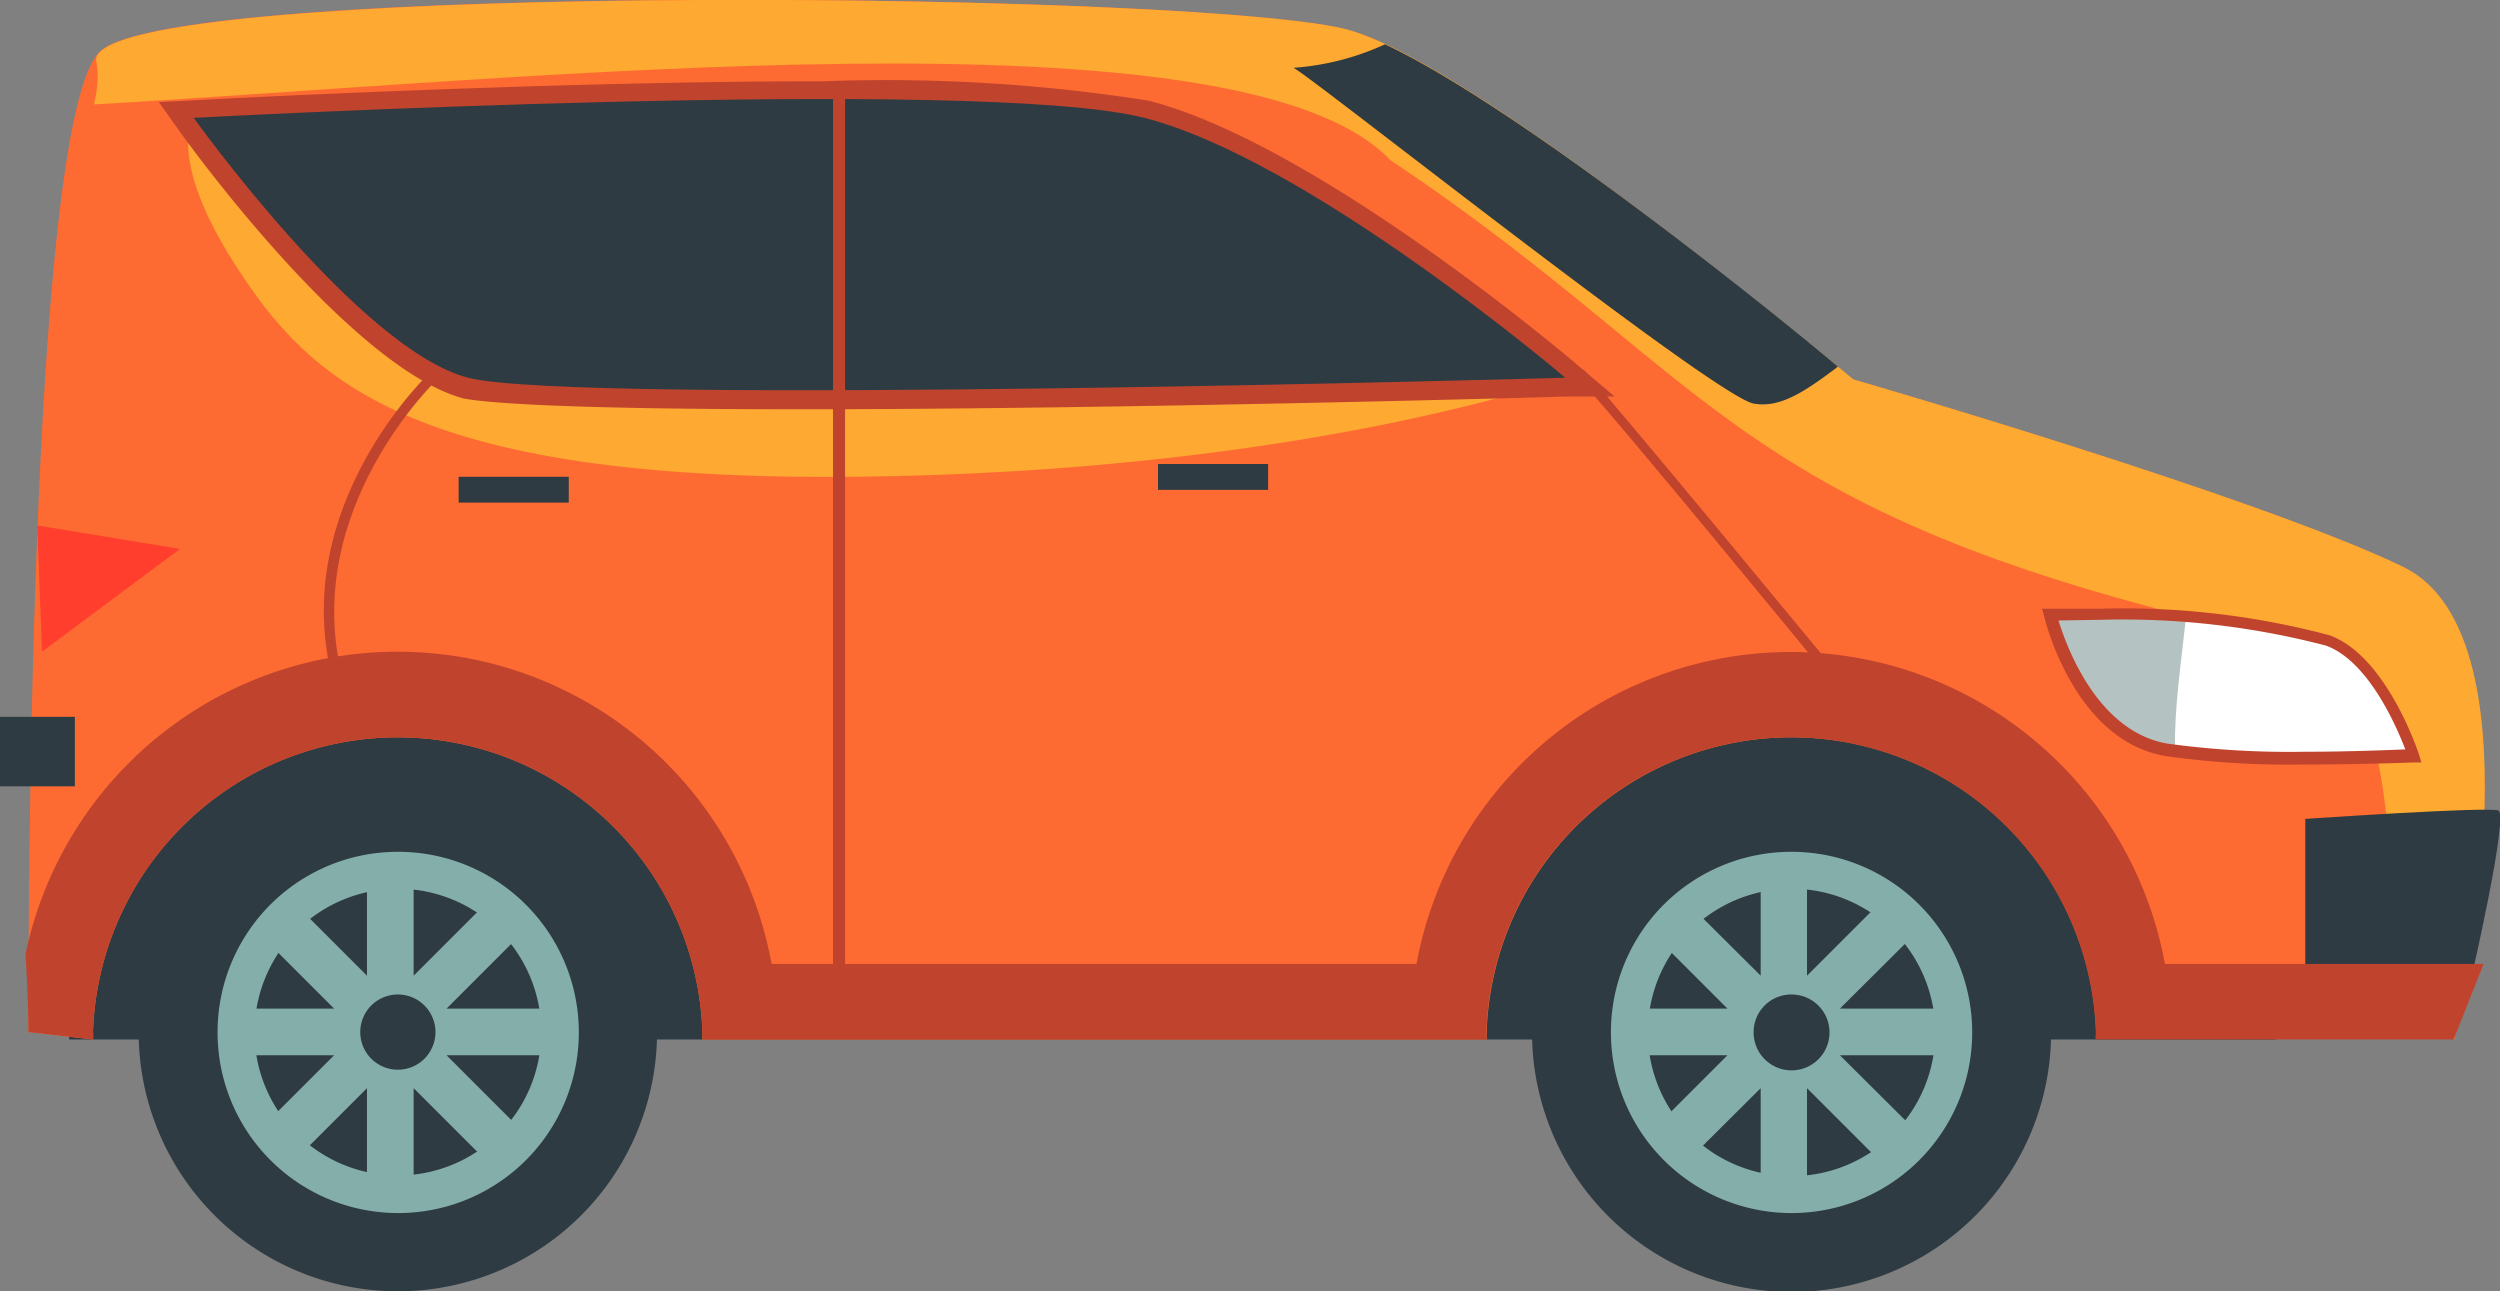 <?xml version="1.0" encoding="UTF-8"?> <svg xmlns="http://www.w3.org/2000/svg" id="_ÎÓÈ_1" data-name="—ÎÓÈ_1" viewBox="0 0 74.46 38.46"><rect x="0" y="0" width="74.46" height="38.46" fill="#808080" stroke="none"/> <defs> <style>.cls-1{fill:#2e3b42;}.cls-2{fill:#84aea9;}.cls-3{fill:#fe6b32;}.cls-4{fill:#fea932;}.cls-5{fill:#c0432d;}.cls-6{fill:#ff3e2e;}.cls-7{fill:#fff;}.cls-8{fill:#b4c2c2;}</style> </defs> <rect class="cls-1" x="2.06" y="16.87" width="65.73" height="14.09"></rect> <path class="cls-1" d="M831.78,438.8a7.73,7.73,0,1,0,7.73-7.72A7.73,7.73,0,0,0,831.78,438.8Z" transform="translate(-786.15 -408.06)"></path> <path class="cls-2" d="M834.13,438.8a5.38,5.38,0,1,0,5.38-5.37A5.37,5.37,0,0,0,834.13,438.8Z" transform="translate(-786.15 -408.06)"></path> <path class="cls-1" d="M835.23,438.8a4.28,4.28,0,1,0,4.28-4.27A4.28,4.28,0,0,0,835.23,438.8Z" transform="translate(-786.15 -408.06)"></path> <polygon class="cls-2" points="48.54 30.04 51.45 30.04 49.39 27.98 50.37 27 52.44 29.06 52.44 26.15 53.82 26.15 53.82 29.06 55.88 27 56.87 27.98 54.8 30.04 57.72 30.04 57.72 31.43 54.8 31.43 56.87 33.49 55.88 34.47 53.82 32.41 53.82 35.33 52.44 35.33 52.44 32.41 50.37 34.47 49.39 33.49 51.45 31.43 48.54 31.43 48.54 30.04"></polygon> <path class="cls-1" d="M838.38,438.8a1.13,1.13,0,1,0,1.13-1.12A1.12,1.12,0,0,0,838.38,438.8Z" transform="translate(-786.15 -408.06)"></path> <path class="cls-1" d="M790.28,438.8a7.72,7.72,0,1,0,7.73-7.72A7.73,7.73,0,0,0,790.28,438.8Z" transform="translate(-786.15 -408.06)"></path> <path class="cls-2" d="M792.63,438.8a5.38,5.38,0,1,0,5.38-5.37A5.37,5.37,0,0,0,792.63,438.8Z" transform="translate(-786.15 -408.06)"></path> <path class="cls-1" d="M793.73,438.8a4.27,4.27,0,1,0,4.28-4.27A4.28,4.28,0,0,0,793.73,438.8Z" transform="translate(-786.15 -408.06)"></path> <polygon class="cls-2" points="7.04 30.04 9.95 30.04 7.89 27.98 8.87 27 10.93 29.06 10.93 26.15 12.32 26.15 12.32 29.06 14.38 27 15.36 27.98 13.3 30.04 16.22 30.04 16.22 31.43 13.3 31.43 15.36 33.49 14.38 34.47 12.32 32.41 12.32 35.33 10.93 35.33 10.93 32.41 8.87 34.47 7.89 33.49 9.95 31.43 7.04 31.43 7.04 30.04"></polygon> <path class="cls-1" d="M796.88,438.8a1.12,1.12,0,1,0,1.13-1.12A1.12,1.12,0,0,0,796.88,438.8Z" transform="translate(-786.15 -408.06)"></path> <path class="cls-3" d="M848.58,438.8a9.08,9.08,0,0,0-18.15,0c0,.07,0,.14,0,.22H807.07c0-.08,0-.15,0-.22a9.08,9.08,0,0,0-18.15,0c0,.07,0,.14,0,.22L787,438.8s-.12-27.09,2.13-29.21,33.26-1.76,37.2-.63,15,10.4,15,10.4,12,3.47,16.37,5.58S859.25,439,859.25,439H848.57C848.57,438.94,848.58,438.87,848.58,438.8Z" transform="translate(-786.15 -408.06)"></path> <path class="cls-4" d="M832.77,419.31s-7.75,2.81-21.13,2.95-16.34-3-18.45-6.26-1.27-4.43-1.27-4.43Z" transform="translate(-786.15 -408.06)"></path> <path class="cls-4" d="M855.07,427.29c-17.49-3.69-17.37-7.7-27.51-14.46-4.47-4.71-25.78-2.39-38.61-1.66.3-1.33-.14-1.26.2-1.58,2.25-2.11,33.26-1.76,37.2-.63s15,10.4,15,10.4,12,3.47,16.37,5.58S859.25,439,859.25,439h-2.18C857.79,435.62,857.34,427.77,855.07,427.29Z" transform="translate(-786.15 -408.06)"></path> <path class="cls-5" d="M810,420.25c9.57,0,22.64-.37,22.78-.38l1.46,0-1.12-.95c-.31-.27-7.76-6.57-12.75-7.86a50.19,50.19,0,0,0-9.68-.58c-8.31,0-18.7.56-18.81.57l-1,.05.59.83c.21.3,5.09,7.08,8.49,8C801,420.12,804.26,420.25,810,420.25Z" transform="translate(-786.15 -408.06)"></path> <path class="cls-1" d="M832.77,419.31s-7.61-6.48-12.54-7.74-28.31,0-28.31,0,4.93,6.9,8.17,7.74S832.77,419.31,832.77,419.31Z" transform="translate(-786.15 -408.06)"></path> <path class="cls-1" d="M854.81,432.45s5.43-.37,5.75-.25-.82,5.06-.82,5.06h-4.93Z" transform="translate(-786.15 -408.06)"></path> <polygon class="cls-6" points="1.11 15.65 1.25 19.41 5.36 16.35 1.11 15.65"></polygon> <rect class="cls-1" y="21.35" width="2.23" height="2.07"></rect> <path class="cls-1" d="M827.4,409.38c4,1.88,11.59,8,13.49,9.6-1,.76-1.73,1.24-2.51,1.1-1.17-.21-13.5-10-13.71-10A7.85,7.85,0,0,0,827.4,409.38Z" transform="translate(-786.15 -408.06)"></path> <path class="cls-7" d="M847.21,426.36s.86,3.6,3.48,4a44.25,44.25,0,0,0,7.33.15s-.93-2.85-2.56-3.43C852.67,426.12,847.21,426.36,847.21,426.36Z" transform="translate(-786.15 -408.06)"></path> <path class="cls-8" d="M851.26,426.42c-2.14-.14-4-.06-4-.06s.86,3.6,3.48,4l.19,0C850.91,429.13,851.11,427.83,851.26,426.42Z" transform="translate(-786.15 -408.06)"></path> <path class="cls-5" d="M854.79,430.83a26.11,26.11,0,0,1-4.13-.25c-2.71-.45-3.59-4-3.63-4.17l-.06-.22h.23s.61,0,1.51,0a23.86,23.86,0,0,1,6.82.79c1.69.61,2.63,3.44,2.67,3.56l.07.23H858S856.53,430.83,854.79,430.83Zm-7.33-4.29c.24.78,1.16,3.32,3.26,3.67a26.81,26.81,0,0,0,4.07.24c1.31,0,2.47-.05,3-.07-.26-.68-1.1-2.63-2.36-3.09a23.86,23.86,0,0,0-6.69-.77Z" transform="translate(-786.15 -408.06)"></path> <rect class="cls-5" x="24.81" y="2.76" width="0.36" height="26.86"></rect> <rect class="cls-1" x="34.49" y="13.82" width="3.28" height="0.77"></rect> <rect class="cls-1" x="13.66" y="14.2" width="3.28" height="0.77"></rect> <path class="cls-5" d="M788.93,438.8c0,.07,0,.14,0,.22L787,438.8s0-.88-.09-2.32a11.32,11.32,0,0,1,22.22.29h19.21a11.33,11.33,0,0,1,22.29,0h9.49l-.89,2.25H848.57c0-.08,0-.15,0-.22a9.08,9.08,0,0,0-18.15,0c0,.07,0,.14,0,.22H807.07c0-.08,0-.15,0-.22a9.08,9.08,0,0,0-18.15,0Z" transform="translate(-786.15 -408.06)"></path> <path class="cls-5" d="M796.06,428.31c-1.36-5.2,2.93-9.21,3-9.25l.19.22s-4.21,3.93-2.89,9Z" transform="translate(-786.15 -408.06)"></path> <path class="cls-5" d="M840.52,428.12c-.07-.07-6.36-7.77-7.41-8.85l.21-.2c1,1.09,7.15,8.56,7.42,8.88Z" transform="translate(-786.15 -408.06)"></path> </svg> 